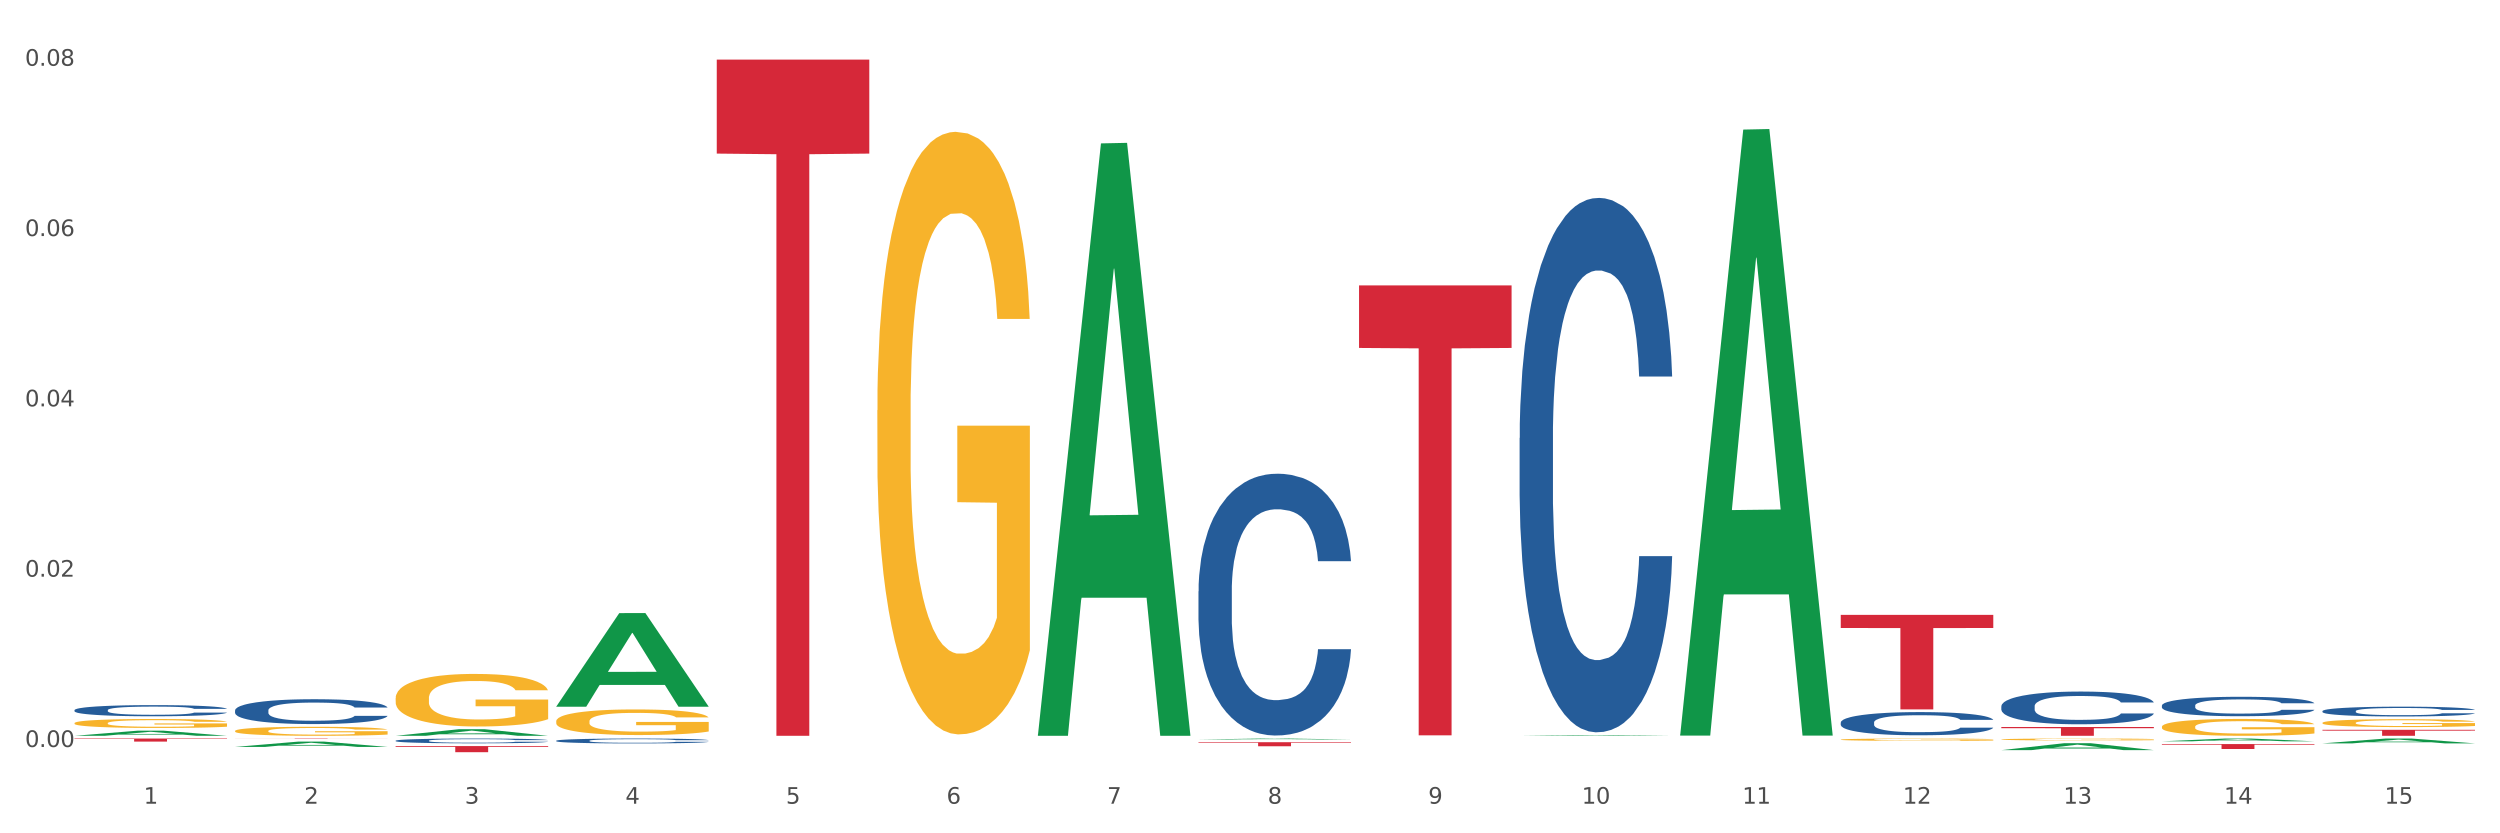 <?xml version="1.0" encoding="utf-8" standalone="no"?>
<!DOCTYPE svg PUBLIC "-//W3C//DTD SVG 1.1//EN"
  "http://www.w3.org/Graphics/SVG/1.1/DTD/svg11.dtd">
<svg xmlns:xlink="http://www.w3.org/1999/xlink" width="1080pt" height="360pt" viewBox="0 0 1080 360" xmlns="http://www.w3.org/2000/svg" version="1.1">
 <rect x="0" y="0" width="1080" height="360" fill="#333333" stroke="none"/>
 <defs>
  <style type="text/css">*{stroke-linejoin: round; stroke-linecap: butt}</style>
 </defs>
 <g id="figure_1">
  <g id="patch_1">
   <path d="M 0 360 
L 1080 360 
L 1080 0 
L 0 0 
z
" style="fill: #ffffff; stroke: #ffffff; stroke-linejoin: miter"/>
  </g>
  <g id="axes_1">
   <g id="matplotlib.axis_1">
    <g id="xtick_1">
     <g id="text_1">
      <!-- 1 -->
      <g style="fill: #4d4d4d" transform="translate(62.07 347.204) scale(0.096 -0.096)">
       <defs>
        <path id="DejaVuSans-31" d="M 794 531 
L 1825 531 
L 1825 4091 
L 703 3866 
L 703 4441 
L 1819 4666 
L 2450 4666 
L 2450 531 
L 3481 531 
L 3481 0 
L 794 0 
L 794 531 
z
" transform="scale(0.016)"/>
       </defs>
       <use xlink:href="#DejaVuSans-31"/>
      </g>
     </g>
    </g>
    <g id="xtick_2">
     <g id="text_2">
      <!-- 2 -->
      <g style="fill: #4d4d4d" transform="translate(131.436 347.204) scale(0.096 -0.096)">
       <defs>
        <path id="DejaVuSans-32" d="M 1228 531 
L 3431 531 
L 3431 0 
L 469 0 
L 469 531 
Q 828 903 1448 1529 
Q 2069 2156 2228 2338 
Q 2531 2678 2651 2914 
Q 2772 3150 2772 3378 
Q 2772 3750 2511 3984 
Q 2250 4219 1831 4219 
Q 1534 4219 1204 4116 
Q 875 4013 500 3803 
L 500 4441 
Q 881 4594 1212 4672 
Q 1544 4750 1819 4750 
Q 2544 4750 2975 4387 
Q 3406 4025 3406 3419 
Q 3406 3131 3298 2873 
Q 3191 2616 2906 2266 
Q 2828 2175 2409 1742 
Q 1991 1309 1228 531 
z
" transform="scale(0.016)"/>
       </defs>
       <use xlink:href="#DejaVuSans-32"/>
      </g>
     </g>
    </g>
    <g id="xtick_3">
     <g id="text_3">
      <!-- 3 -->
      <g style="fill: #4d4d4d" transform="translate(200.802 347.204) scale(0.096 -0.096)">
       <defs>
        <path id="DejaVuSans-33" d="M 2597 2516 
Q 3050 2419 3304 2112 
Q 3559 1806 3559 1356 
Q 3559 666 3084 287 
Q 2609 -91 1734 -91 
Q 1441 -91 1130 -33 
Q 819 25 488 141 
L 488 750 
Q 750 597 1062 519 
Q 1375 441 1716 441 
Q 2309 441 2620 675 
Q 2931 909 2931 1356 
Q 2931 1769 2642 2001 
Q 2353 2234 1838 2234 
L 1294 2234 
L 1294 2753 
L 1863 2753 
Q 2328 2753 2575 2939 
Q 2822 3125 2822 3475 
Q 2822 3834 2567 4026 
Q 2313 4219 1838 4219 
Q 1578 4219 1281 4162 
Q 984 4106 628 3988 
L 628 4550 
Q 988 4650 1302 4700 
Q 1616 4750 1894 4750 
Q 2613 4750 3031 4423 
Q 3450 4097 3450 3541 
Q 3450 3153 3228 2886 
Q 3006 2619 2597 2516 
z
" transform="scale(0.016)"/>
       </defs>
       <use xlink:href="#DejaVuSans-33"/>
      </g>
     </g>
    </g>
    <g id="xtick_4">
     <g id="text_4">
      <!-- 4 -->
      <g style="fill: #4d4d4d" transform="translate(270.169 347.204) scale(0.096 -0.096)">
       <defs>
        <path id="DejaVuSans-34" d="M 2419 4116 
L 825 1625 
L 2419 1625 
L 2419 4116 
z
M 2253 4666 
L 3047 4666 
L 3047 1625 
L 3713 1625 
L 3713 1100 
L 3047 1100 
L 3047 0 
L 2419 0 
L 2419 1100 
L 313 1100 
L 313 1709 
L 2253 4666 
z
" transform="scale(0.016)"/>
       </defs>
       <use xlink:href="#DejaVuSans-34"/>
      </g>
     </g>
    </g>
    <g id="xtick_5">
     <g id="text_5">
      <!-- 5 -->
      <g style="fill: #4d4d4d" transform="translate(339.535 347.204) scale(0.096 -0.096)">
       <defs>
        <path id="DejaVuSans-35" d="M 691 4666 
L 3169 4666 
L 3169 4134 
L 1269 4134 
L 1269 2991 
Q 1406 3038 1543 3061 
Q 1681 3084 1819 3084 
Q 2600 3084 3056 2656 
Q 3513 2228 3513 1497 
Q 3513 744 3044 326 
Q 2575 -91 1722 -91 
Q 1428 -91 1123 -41 
Q 819 9 494 109 
L 494 744 
Q 775 591 1075 516 
Q 1375 441 1709 441 
Q 2250 441 2565 725 
Q 2881 1009 2881 1497 
Q 2881 1984 2565 2268 
Q 2250 2553 1709 2553 
Q 1456 2553 1204 2497 
Q 953 2441 691 2322 
L 691 4666 
z
" transform="scale(0.016)"/>
       </defs>
       <use xlink:href="#DejaVuSans-35"/>
      </g>
     </g>
    </g>
    <g id="xtick_6">
     <g id="text_6">
      <!-- 6 -->
      <g style="fill: #4d4d4d" transform="translate(408.901 347.204) scale(0.096 -0.096)">
       <defs>
        <path id="DejaVuSans-36" d="M 2113 2584 
Q 1688 2584 1439 2293 
Q 1191 2003 1191 1497 
Q 1191 994 1439 701 
Q 1688 409 2113 409 
Q 2538 409 2786 701 
Q 3034 994 3034 1497 
Q 3034 2003 2786 2293 
Q 2538 2584 2113 2584 
z
M 3366 4563 
L 3366 3988 
Q 3128 4100 2886 4159 
Q 2644 4219 2406 4219 
Q 1781 4219 1451 3797 
Q 1122 3375 1075 2522 
Q 1259 2794 1537 2939 
Q 1816 3084 2150 3084 
Q 2853 3084 3261 2657 
Q 3669 2231 3669 1497 
Q 3669 778 3244 343 
Q 2819 -91 2113 -91 
Q 1303 -91 875 529 
Q 447 1150 447 2328 
Q 447 3434 972 4092 
Q 1497 4750 2381 4750 
Q 2619 4750 2861 4703 
Q 3103 4656 3366 4563 
z
" transform="scale(0.016)"/>
       </defs>
       <use xlink:href="#DejaVuSans-36"/>
      </g>
     </g>
    </g>
    <g id="xtick_7">
     <g id="text_7">
      <!-- 7 -->
      <g style="fill: #4d4d4d" transform="translate(478.267 347.204) scale(0.096 -0.096)">
       <defs>
        <path id="DejaVuSans-37" d="M 525 4666 
L 3525 4666 
L 3525 4397 
L 1831 0 
L 1172 0 
L 2766 4134 
L 525 4134 
L 525 4666 
z
" transform="scale(0.016)"/>
       </defs>
       <use xlink:href="#DejaVuSans-37"/>
      </g>
     </g>
    </g>
    <g id="xtick_8">
     <g id="text_8">
      <!-- 8 -->
      <g style="fill: #4d4d4d" transform="translate(547.634 347.204) scale(0.096 -0.096)">
       <defs>
        <path id="DejaVuSans-38" d="M 2034 2216 
Q 1584 2216 1326 1975 
Q 1069 1734 1069 1313 
Q 1069 891 1326 650 
Q 1584 409 2034 409 
Q 2484 409 2743 651 
Q 3003 894 3003 1313 
Q 3003 1734 2745 1975 
Q 2488 2216 2034 2216 
z
M 1403 2484 
Q 997 2584 770 2862 
Q 544 3141 544 3541 
Q 544 4100 942 4425 
Q 1341 4750 2034 4750 
Q 2731 4750 3128 4425 
Q 3525 4100 3525 3541 
Q 3525 3141 3298 2862 
Q 3072 2584 2669 2484 
Q 3125 2378 3379 2068 
Q 3634 1759 3634 1313 
Q 3634 634 3220 271 
Q 2806 -91 2034 -91 
Q 1263 -91 848 271 
Q 434 634 434 1313 
Q 434 1759 690 2068 
Q 947 2378 1403 2484 
z
M 1172 3481 
Q 1172 3119 1398 2916 
Q 1625 2713 2034 2713 
Q 2441 2713 2670 2916 
Q 2900 3119 2900 3481 
Q 2900 3844 2670 4047 
Q 2441 4250 2034 4250 
Q 1625 4250 1398 4047 
Q 1172 3844 1172 3481 
z
" transform="scale(0.016)"/>
       </defs>
       <use xlink:href="#DejaVuSans-38"/>
      </g>
     </g>
    </g>
    <g id="xtick_9">
     <g id="text_9">
      <!-- 9 -->
      <g style="fill: #4d4d4d" transform="translate(617 347.204) scale(0.096 -0.096)">
       <defs>
        <path id="DejaVuSans-39" d="M 703 97 
L 703 672 
Q 941 559 1184 500 
Q 1428 441 1663 441 
Q 2288 441 2617 861 
Q 2947 1281 2994 2138 
Q 2813 1869 2534 1725 
Q 2256 1581 1919 1581 
Q 1219 1581 811 2004 
Q 403 2428 403 3163 
Q 403 3881 828 4315 
Q 1253 4750 1959 4750 
Q 2769 4750 3195 4129 
Q 3622 3509 3622 2328 
Q 3622 1225 3098 567 
Q 2575 -91 1691 -91 
Q 1453 -91 1209 -44 
Q 966 3 703 97 
z
M 1959 2075 
Q 2384 2075 2632 2365 
Q 2881 2656 2881 3163 
Q 2881 3666 2632 3958 
Q 2384 4250 1959 4250 
Q 1534 4250 1286 3958 
Q 1038 3666 1038 3163 
Q 1038 2656 1286 2365 
Q 1534 2075 1959 2075 
z
" transform="scale(0.016)"/>
       </defs>
       <use xlink:href="#DejaVuSans-39"/>
      </g>
     </g>
    </g>
    <g id="xtick_10">
     <g id="text_10">
      <!-- 10 -->
      <g style="fill: #4d4d4d" transform="translate(683.312 347.204) scale(0.096 -0.096)">
       <defs>
        <path id="DejaVuSans-30" d="M 2034 4250 
Q 1547 4250 1301 3770 
Q 1056 3291 1056 2328 
Q 1056 1369 1301 889 
Q 1547 409 2034 409 
Q 2525 409 2770 889 
Q 3016 1369 3016 2328 
Q 3016 3291 2770 3770 
Q 2525 4250 2034 4250 
z
M 2034 4750 
Q 2819 4750 3233 4129 
Q 3647 3509 3647 2328 
Q 3647 1150 3233 529 
Q 2819 -91 2034 -91 
Q 1250 -91 836 529 
Q 422 1150 422 2328 
Q 422 3509 836 4129 
Q 1250 4750 2034 4750 
z
" transform="scale(0.016)"/>
       </defs>
       <use xlink:href="#DejaVuSans-31"/>
       <use xlink:href="#DejaVuSans-30" transform="translate(63.623 0)"/>
      </g>
     </g>
    </g>
    <g id="xtick_11">
     <g id="text_11">
      <!-- 11 -->
      <g style="fill: #4d4d4d" transform="translate(752.678 347.204) scale(0.096 -0.096)">
       <use xlink:href="#DejaVuSans-31"/>
       <use xlink:href="#DejaVuSans-31" transform="translate(63.623 0)"/>
      </g>
     </g>
    </g>
    <g id="xtick_12">
     <g id="text_12">
      <!-- 12 -->
      <g style="fill: #4d4d4d" transform="translate(822.044 347.204) scale(0.096 -0.096)">
       <use xlink:href="#DejaVuSans-31"/>
       <use xlink:href="#DejaVuSans-32" transform="translate(63.623 0)"/>
      </g>
     </g>
    </g>
    <g id="xtick_13">
     <g id="text_13">
      <!-- 13 -->
      <g style="fill: #4d4d4d" transform="translate(891.411 347.204) scale(0.096 -0.096)">
       <use xlink:href="#DejaVuSans-31"/>
       <use xlink:href="#DejaVuSans-33" transform="translate(63.623 0)"/>
      </g>
     </g>
    </g>
    <g id="xtick_14">
     <g id="text_14">
      <!-- 14 -->
      <g style="fill: #4d4d4d" transform="translate(960.777 347.204) scale(0.096 -0.096)">
       <use xlink:href="#DejaVuSans-31"/>
       <use xlink:href="#DejaVuSans-34" transform="translate(63.623 0)"/>
      </g>
     </g>
    </g>
    <g id="xtick_15">
     <g id="text_15">
      <!-- 15 -->
      <g style="fill: #4d4d4d" transform="translate(1030.143 347.204) scale(0.096 -0.096)">
       <use xlink:href="#DejaVuSans-31"/>
       <use xlink:href="#DejaVuSans-35" transform="translate(63.623 0)"/>
      </g>
     </g>
    </g>
    <g id="xtick_16"/>
    <g id="xtick_17"/>
    <g id="xtick_18"/>
    <g id="xtick_19"/>
    <g id="xtick_20"/>
    <g id="xtick_21"/>
    <g id="xtick_22"/>
    <g id="xtick_23"/>
    <g id="xtick_24"/>
    <g id="xtick_25"/>
    <g id="xtick_26"/>
    <g id="xtick_27"/>
    <g id="xtick_28"/>
    <g id="xtick_29"/>
   </g>
   <g id="matplotlib.axis_2">
    <g id="ytick_1">
     <g id="text_16">
      <!-- 0.00 -->
      <g style="fill: #4d4d4d" transform="translate(10.8 322.696) scale(0.096 -0.096)">
       <defs>
        <path id="DejaVuSans-2e" d="M 684 794 
L 1344 794 
L 1344 0 
L 684 0 
L 684 794 
z
" transform="scale(0.016)"/>
       </defs>
       <use xlink:href="#DejaVuSans-30"/>
       <use xlink:href="#DejaVuSans-2e" transform="translate(63.623 0)"/>
       <use xlink:href="#DejaVuSans-30" transform="translate(95.41 0)"/>
       <use xlink:href="#DejaVuSans-30" transform="translate(159.033 0)"/>
      </g>
     </g>
    </g>
    <g id="ytick_2">
     <g id="text_17">
      <!-- 0.02 -->
      <g style="fill: #4d4d4d" transform="translate(10.8 249.122) scale(0.096 -0.096)">
       <use xlink:href="#DejaVuSans-30"/>
       <use xlink:href="#DejaVuSans-2e" transform="translate(63.623 0)"/>
       <use xlink:href="#DejaVuSans-30" transform="translate(95.41 0)"/>
       <use xlink:href="#DejaVuSans-32" transform="translate(159.033 0)"/>
      </g>
     </g>
    </g>
    <g id="ytick_3">
     <g id="text_18">
      <!-- 0.04 -->
      <g style="fill: #4d4d4d" transform="translate(10.8 175.549) scale(0.096 -0.096)">
       <use xlink:href="#DejaVuSans-30"/>
       <use xlink:href="#DejaVuSans-2e" transform="translate(63.623 0)"/>
       <use xlink:href="#DejaVuSans-30" transform="translate(95.41 0)"/>
       <use xlink:href="#DejaVuSans-34" transform="translate(159.033 0)"/>
      </g>
     </g>
    </g>
    <g id="ytick_4">
     <g id="text_19">
      <!-- 0.06 -->
      <g style="fill: #4d4d4d" transform="translate(10.8 101.976) scale(0.096 -0.096)">
       <use xlink:href="#DejaVuSans-30"/>
       <use xlink:href="#DejaVuSans-2e" transform="translate(63.623 0)"/>
       <use xlink:href="#DejaVuSans-30" transform="translate(95.41 0)"/>
       <use xlink:href="#DejaVuSans-36" transform="translate(159.033 0)"/>
      </g>
     </g>
    </g>
    <g id="ytick_5">
     <g id="text_20">
      <!-- 0.08 -->
      <g style="fill: #4d4d4d" transform="translate(10.8 28.403) scale(0.096 -0.096)">
       <use xlink:href="#DejaVuSans-30"/>
       <use xlink:href="#DejaVuSans-2e" transform="translate(63.623 0)"/>
       <use xlink:href="#DejaVuSans-30" transform="translate(95.41 0)"/>
       <use xlink:href="#DejaVuSans-38" transform="translate(159.033 0)"/>
      </g>
     </g>
    </g>
    <g id="ytick_6"/>
    <g id="ytick_7"/>
    <g id="ytick_8"/>
    <g id="ytick_9"/>
   </g>
   <g id="PolyCollection_1">
    <path d="M 170.907 301.633 
L 170.985 301.612 
L 170.985 300.865 
L 171.141 300.222 
L 171.919 298.666 
L 173.086 297.38 
L 173.942 296.695 
L 174.798 296.135 
L 175.809 295.575 
L 177.054 294.994 
L 179.31 294.143 
L 180.71 293.707 
L 182.422 293.251 
L 185.534 292.587 
L 187.79 292.214 
L 190.124 291.902 
L 193.937 291.529 
L 196.426 291.363 
L 199.072 291.239 
L 202.261 291.156 
L 204.673 291.135 
L 209.964 291.197 
L 214.476 291.384 
L 216.655 291.529 
L 219.456 291.778 
L 220.934 291.944 
L 223.346 292.276 
L 225.835 292.712 
L 227.547 293.085 
L 230.114 293.79 
L 232.059 294.496 
L 233.849 295.367 
L 234.783 295.969 
L 235.483 296.529 
L 236.105 297.172 
L 236.728 298.189 
L 222.723 298.189 
L 222.179 297.462 
L 221.323 296.778 
L 220.078 296.114 
L 218.989 295.699 
L 217.122 295.18 
L 215.41 294.848 
L 213.62 294.599 
L 211.442 294.392 
L 209.73 294.288 
L 207.319 294.205 
L 202.573 294.226 
L 199.383 294.392 
L 197.204 294.599 
L 195.804 294.786 
L 194.559 294.994 
L 193.159 295.284 
L 191.525 295.72 
L 190.358 296.114 
L 189.191 296.612 
L 188.257 297.11 
L 187.401 297.691 
L 186.701 298.313 
L 186.157 298.956 
L 185.69 299.745 
L 185.301 301.052 
L 185.301 303.894 
L 185.456 304.537 
L 185.845 305.388 
L 186.312 306.031 
L 187.09 306.798 
L 187.79 307.317 
L 189.113 308.064 
L 190.591 308.686 
L 191.758 309.081 
L 192.925 309.412 
L 194.948 309.869 
L 197.204 310.242 
L 199.149 310.471 
L 201.795 310.678 
L 203.584 310.761 
L 205.14 310.803 
L 208.952 310.803 
L 211.675 310.74 
L 214.71 310.595 
L 217.044 310.408 
L 218.989 310.18 
L 221.167 309.807 
L 222.568 309.454 
L 222.568 305.118 
L 205.451 305.097 
L 205.451 302.213 
L 236.805 302.213 
L 236.805 310.678 
L 235.483 311.114 
L 234.004 311.508 
L 232.448 311.861 
L 230.114 312.296 
L 227.314 312.711 
L 224.824 313.002 
L 222.179 313.251 
L 219.067 313.479 
L 215.021 313.686 
L 212.531 313.769 
L 209.419 313.832 
L 205.763 313.852 
L 202.573 313.811 
L 199.461 313.707 
L 196.193 313.52 
L 193.003 313.251 
L 190.591 312.981 
L 188.179 312.649 
L 185.612 312.213 
L 183.589 311.798 
L 182.033 311.425 
L 180.321 310.948 
L 178.454 310.325 
L 177.054 309.765 
L 175.809 309.184 
L 174.486 308.437 
L 173.553 307.794 
L 172.619 306.985 
L 172.074 306.383 
L 171.452 305.45 
L 170.985 304.143 
L 170.907 301.633 
z
" clip-path="url(#p214c17fbf8)" style="fill: #f7b32b"/>
    <path d="M 32.175 312.395 
L 32.253 312.392 
L 32.253 312.264 
L 32.408 312.155 
L 33.186 311.889 
L 34.353 311.67 
L 35.209 311.553 
L 36.065 311.458 
L 37.076 311.362 
L 38.321 311.263 
L 40.578 311.118 
L 41.978 311.044 
L 43.69 310.966 
L 46.802 310.853 
L 49.058 310.789 
L 51.392 310.736 
L 55.204 310.673 
L 57.694 310.644 
L 60.339 310.623 
L 63.529 310.609 
L 65.941 310.605 
L 71.231 310.616 
L 75.744 310.648 
L 77.922 310.673 
L 80.723 310.715 
L 82.201 310.743 
L 84.613 310.8 
L 87.103 310.874 
L 88.815 310.938 
L 91.382 311.058 
L 93.327 311.178 
L 95.116 311.327 
L 96.05 311.43 
L 96.75 311.525 
L 97.373 311.635 
L 97.995 311.808 
L 83.991 311.808 
L 83.446 311.684 
L 82.59 311.568 
L 81.346 311.454 
L 80.256 311.384 
L 78.389 311.295 
L 76.677 311.239 
L 74.888 311.196 
L 72.71 311.161 
L 70.998 311.143 
L 68.586 311.129 
L 63.84 311.132 
L 60.65 311.161 
L 58.472 311.196 
L 57.071 311.228 
L 55.827 311.263 
L 54.426 311.313 
L 52.792 311.387 
L 51.625 311.454 
L 50.458 311.539 
L 49.525 311.624 
L 48.669 311.723 
L 47.969 311.829 
L 47.424 311.939 
L 46.957 312.073 
L 46.568 312.296 
L 46.568 312.781 
L 46.724 312.89 
L 47.113 313.036 
L 47.58 313.145 
L 48.358 313.276 
L 49.058 313.364 
L 50.381 313.492 
L 51.859 313.598 
L 53.026 313.665 
L 54.193 313.722 
L 56.216 313.8 
L 58.472 313.863 
L 60.417 313.902 
L 63.062 313.938 
L 64.852 313.952 
L 66.408 313.959 
L 70.22 313.959 
L 72.943 313.948 
L 75.977 313.923 
L 78.311 313.892 
L 80.256 313.853 
L 82.435 313.789 
L 83.835 313.729 
L 83.835 312.99 
L 66.719 312.986 
L 66.719 312.494 
L 98.073 312.494 
L 98.073 313.938 
L 96.75 314.012 
L 95.272 314.079 
L 93.716 314.139 
L 91.382 314.213 
L 88.581 314.284 
L 86.091 314.334 
L 83.446 314.376 
L 80.334 314.415 
L 76.288 314.45 
L 73.799 314.465 
L 70.687 314.475 
L 67.03 314.479 
L 63.84 314.472 
L 60.728 314.454 
L 57.461 314.422 
L 54.271 314.376 
L 51.859 314.33 
L 49.447 314.274 
L 46.879 314.199 
L 44.857 314.129 
L 43.301 314.065 
L 41.589 313.984 
L 39.722 313.877 
L 38.321 313.782 
L 37.076 313.683 
L 35.754 313.556 
L 34.82 313.446 
L 33.887 313.308 
L 33.342 313.205 
L 32.72 313.046 
L 32.253 312.823 
L 32.175 312.395 
z
" clip-path="url(#p214c17fbf8)" style="fill: #f7b32b"/>
    <path d="M 101.541 315.774 
L 101.619 315.77 
L 101.619 315.642 
L 101.775 315.531 
L 102.553 315.264 
L 103.72 315.042 
L 104.575 314.925 
L 105.431 314.828 
L 106.443 314.732 
L 107.688 314.632 
L 109.944 314.486 
L 111.344 314.411 
L 113.056 314.332 
L 116.168 314.218 
L 118.424 314.154 
L 120.758 314.101 
L 124.57 314.036 
L 127.06 314.008 
L 129.705 313.986 
L 132.895 313.972 
L 135.307 313.969 
L 140.598 313.979 
L 145.11 314.011 
L 147.289 314.036 
L 150.089 314.079 
L 151.568 314.108 
L 153.979 314.165 
L 156.469 314.24 
L 158.181 314.304 
L 160.748 314.425 
L 162.693 314.547 
L 164.483 314.696 
L 165.416 314.8 
L 166.117 314.896 
L 166.739 315.007 
L 167.361 315.182 
L 153.357 315.182 
L 152.812 315.057 
L 151.957 314.939 
L 150.712 314.825 
L 149.623 314.753 
L 147.755 314.664 
L 146.044 314.607 
L 144.254 314.564 
L 142.076 314.529 
L 140.364 314.511 
L 137.952 314.497 
L 133.206 314.5 
L 130.017 314.529 
L 127.838 314.564 
L 126.438 314.596 
L 125.193 314.632 
L 123.792 314.682 
L 122.159 314.757 
L 120.992 314.825 
L 119.825 314.91 
L 118.891 314.996 
L 118.035 315.096 
L 117.335 315.203 
L 116.79 315.314 
L 116.324 315.449 
L 115.935 315.674 
L 115.935 316.163 
L 116.09 316.273 
L 116.479 316.42 
L 116.946 316.53 
L 117.724 316.662 
L 118.424 316.751 
L 119.747 316.88 
L 121.225 316.987 
L 122.392 317.055 
L 123.559 317.112 
L 125.582 317.19 
L 127.838 317.254 
L 129.783 317.294 
L 132.428 317.329 
L 134.218 317.344 
L 135.774 317.351 
L 139.586 317.351 
L 142.309 317.34 
L 145.343 317.315 
L 147.678 317.283 
L 149.623 317.244 
L 151.801 317.179 
L 153.201 317.119 
L 153.201 316.373 
L 136.085 316.37 
L 136.085 315.874 
L 167.439 315.874 
L 167.439 317.329 
L 166.117 317.404 
L 164.638 317.472 
L 163.082 317.533 
L 160.748 317.608 
L 157.947 317.679 
L 155.458 317.729 
L 152.812 317.772 
L 149.7 317.811 
L 145.655 317.847 
L 143.165 317.861 
L 140.053 317.872 
L 136.396 317.875 
L 133.206 317.868 
L 130.094 317.85 
L 126.827 317.818 
L 123.637 317.772 
L 121.225 317.725 
L 118.813 317.668 
L 116.246 317.593 
L 114.223 317.522 
L 112.667 317.458 
L 110.955 317.376 
L 109.088 317.269 
L 107.688 317.172 
L 106.443 317.072 
L 105.12 316.944 
L 104.186 316.833 
L 103.253 316.694 
L 102.708 316.591 
L 102.086 316.43 
L 101.619 316.205 
L 101.541 315.774 
z
" clip-path="url(#p214c17fbf8)" style="fill: #f7b32b"/>
    <path d="M 864.57 324.057 
L 864.638 324.054 
L 891.812 321.055 
L 903.089 321.052 
L 930.468 324.063 
L 917.424 324.063 
L 911.513 323.362 
L 883.456 323.362 
L 883.252 323.373 
L 877.545 324.063 
L 864.57 324.063 
L 864.57 324.057 
L 886.989 322.943 
L 907.981 322.941 
L 897.587 321.694 
L 897.451 321.688 
L 897.315 321.697 
L 886.921 322.941 
L 886.989 322.943 
L 864.57 324.057 
z
" clip-path="url(#p214c17fbf8)" style="fill: #109648"/>
    <path d="M 933.936 320.253 
L 934.004 320.252 
L 961.178 319.049 
L 972.456 319.048 
L 999.834 320.256 
L 986.79 320.256 
L 980.88 319.975 
L 952.822 319.975 
L 952.618 319.979 
L 946.912 320.256 
L 933.936 320.256 
L 933.936 320.253 
L 956.355 319.807 
L 977.347 319.806 
L 966.953 319.306 
L 966.817 319.303 
L 966.681 319.307 
L 956.287 319.806 
L 956.355 319.807 
L 933.936 320.253 
z
" clip-path="url(#p214c17fbf8)" style="fill: #109648"/>
    <path d="M 1003.302 321.138 
L 1003.37 321.136 
L 1030.544 319.05 
L 1041.822 319.048 
L 1069.2 321.142 
L 1056.156 321.142 
L 1050.246 320.654 
L 1022.188 320.654 
L 1021.984 320.662 
L 1016.278 321.142 
L 1003.302 321.142 
L 1003.302 321.138 
L 1025.721 320.363 
L 1046.713 320.361 
L 1036.319 319.495 
L 1036.183 319.491 
L 1036.047 319.496 
L 1025.653 320.361 
L 1025.721 320.363 
L 1003.302 321.138 
z
" clip-path="url(#p214c17fbf8)" style="fill: #109648"/>
    <path d="M 170.907 317.87 
L 170.975 317.867 
L 198.15 315.028 
L 209.427 315.025 
L 236.805 317.875 
L 223.762 317.875 
L 217.851 317.212 
L 189.794 317.212 
L 189.59 317.222 
L 183.883 317.875 
L 170.907 317.875 
L 170.907 317.87 
L 193.326 316.816 
L 214.319 316.813 
L 203.924 315.633 
L 203.788 315.627 
L 203.653 315.635 
L 193.258 316.813 
L 193.326 316.816 
L 170.907 317.87 
z
" clip-path="url(#p214c17fbf8)" style="fill: #109648"/>
    <path d="M 448.372 317.394 
L 448.44 317.154 
L 475.615 61.947 
L 486.892 61.707 
L 514.27 317.875 
L 501.227 317.875 
L 495.316 258.223 
L 467.259 258.223 
L 467.055 259.185 
L 461.348 317.875 
L 448.372 317.875 
L 448.372 317.394 
L 470.791 222.624 
L 491.783 222.383 
L 481.389 116.308 
L 481.253 115.827 
L 481.117 116.548 
L 470.723 222.383 
L 470.791 222.624 
L 448.372 317.394 
z
" clip-path="url(#p214c17fbf8)" style="fill: #109648"/>
    <path d="M 1003.302 315.272 
L 1069.2 315.272 
L 1069.2 315.634 
L 1043.278 315.637 
L 1043.278 317.875 
L 1029.068 317.875 
L 1029.068 315.637 
L 1003.302 315.634 
L 1003.302 315.275 
L 1003.302 315.272 
z
" clip-path="url(#p214c17fbf8)" style="fill: #d62839"/>
    <path d="M 864.57 319.432 
L 864.647 319.431 
L 864.647 319.404 
L 864.803 319.381 
L 865.581 319.324 
L 866.748 319.277 
L 867.604 319.252 
L 868.46 319.231 
L 869.471 319.211 
L 870.716 319.189 
L 872.972 319.158 
L 874.373 319.142 
L 876.084 319.126 
L 879.196 319.101 
L 881.453 319.088 
L 883.787 319.076 
L 887.599 319.063 
L 890.089 319.057 
L 892.734 319.052 
L 895.924 319.049 
L 898.336 319.048 
L 903.626 319.051 
L 908.139 319.057 
L 910.317 319.063 
L 913.118 319.072 
L 914.596 319.078 
L 917.008 319.09 
L 919.498 319.106 
L 921.209 319.12 
L 923.777 319.145 
L 925.722 319.171 
L 927.511 319.203 
L 928.445 319.225 
L 929.145 319.246 
L 929.767 319.269 
L 930.39 319.306 
L 916.385 319.306 
L 915.841 319.28 
L 914.985 319.255 
L 913.74 319.23 
L 912.651 319.215 
L 910.784 319.196 
L 909.072 319.184 
L 907.283 319.175 
L 905.104 319.167 
L 903.393 319.164 
L 900.981 319.161 
L 896.235 319.161 
L 893.045 319.167 
L 890.867 319.175 
L 889.466 319.182 
L 888.221 319.189 
L 886.821 319.2 
L 885.187 319.216 
L 884.02 319.23 
L 882.853 319.249 
L 881.919 319.267 
L 881.064 319.288 
L 880.363 319.311 
L 879.819 319.334 
L 879.352 319.363 
L 878.963 319.411 
L 878.963 319.515 
L 879.119 319.538 
L 879.508 319.569 
L 879.974 319.593 
L 880.752 319.621 
L 881.453 319.64 
L 882.775 319.667 
L 884.253 319.69 
L 885.42 319.705 
L 886.587 319.717 
L 888.61 319.733 
L 890.867 319.747 
L 892.812 319.755 
L 895.457 319.763 
L 897.246 319.766 
L 898.802 319.767 
L 902.615 319.767 
L 905.338 319.765 
L 908.372 319.76 
L 910.706 319.753 
L 912.651 319.745 
L 914.829 319.731 
L 916.23 319.718 
L 916.23 319.56 
L 899.114 319.559 
L 899.114 319.453 
L 930.468 319.453 
L 930.468 319.763 
L 929.145 319.779 
L 927.667 319.793 
L 926.111 319.806 
L 923.777 319.822 
L 920.976 319.837 
L 918.486 319.848 
L 915.841 319.857 
L 912.729 319.865 
L 908.683 319.873 
L 906.193 319.876 
L 903.081 319.878 
L 899.425 319.879 
L 896.235 319.878 
L 893.123 319.874 
L 889.855 319.867 
L 886.665 319.857 
L 884.253 319.847 
L 881.842 319.835 
L 879.274 319.819 
L 877.251 319.804 
L 875.695 319.79 
L 873.984 319.773 
L 872.116 319.75 
L 870.716 319.73 
L 869.471 319.708 
L 868.149 319.681 
L 867.215 319.657 
L 866.281 319.628 
L 865.737 319.606 
L 865.114 319.572 
L 864.647 319.524 
L 864.57 319.432 
z
" clip-path="url(#p214c17fbf8)" style="fill: #f7b32b"/>
    <path d="M 1003.302 312.267 
L 1003.38 312.264 
L 1003.38 312.152 
L 1003.535 312.056 
L 1004.314 311.822 
L 1005.481 311.63 
L 1006.336 311.527 
L 1007.192 311.443 
L 1008.204 311.359 
L 1009.448 311.272 
L 1011.705 311.144 
L 1013.105 311.079 
L 1014.817 311.011 
L 1017.929 310.911 
L 1020.185 310.855 
L 1022.519 310.808 
L 1026.331 310.752 
L 1028.821 310.728 
L 1031.466 310.709 
L 1034.656 310.696 
L 1037.068 310.693 
L 1042.358 310.703 
L 1046.871 310.731 
L 1049.049 310.752 
L 1051.85 310.79 
L 1053.328 310.815 
L 1055.74 310.864 
L 1058.23 310.93 
L 1059.942 310.986 
L 1062.509 311.091 
L 1064.454 311.197 
L 1066.244 311.328 
L 1067.177 311.418 
L 1067.877 311.502 
L 1068.5 311.598 
L 1069.122 311.751 
L 1055.118 311.751 
L 1054.573 311.642 
L 1053.717 311.539 
L 1052.473 311.44 
L 1051.383 311.378 
L 1049.516 311.3 
L 1047.805 311.25 
L 1046.015 311.213 
L 1043.837 311.182 
L 1042.125 311.166 
L 1039.713 311.154 
L 1034.967 311.157 
L 1031.777 311.182 
L 1029.599 311.213 
L 1028.199 311.241 
L 1026.954 311.272 
L 1025.553 311.315 
L 1023.919 311.381 
L 1022.752 311.44 
L 1021.585 311.514 
L 1020.652 311.589 
L 1019.796 311.676 
L 1019.096 311.77 
L 1018.551 311.866 
L 1018.084 311.984 
L 1017.695 312.18 
L 1017.695 312.606 
L 1017.851 312.703 
L 1018.24 312.83 
L 1018.707 312.927 
L 1019.485 313.042 
L 1020.185 313.119 
L 1021.508 313.231 
L 1022.986 313.325 
L 1024.153 313.384 
L 1025.32 313.434 
L 1027.343 313.502 
L 1029.599 313.558 
L 1031.544 313.592 
L 1034.189 313.623 
L 1035.979 313.636 
L 1037.535 313.642 
L 1041.347 313.642 
L 1044.07 313.633 
L 1047.104 313.611 
L 1049.438 313.583 
L 1051.383 313.549 
L 1053.562 313.493 
L 1054.962 313.44 
L 1054.962 312.79 
L 1037.846 312.787 
L 1037.846 312.354 
L 1069.2 312.354 
L 1069.2 313.623 
L 1067.877 313.689 
L 1066.399 313.748 
L 1064.843 313.801 
L 1062.509 313.866 
L 1059.708 313.928 
L 1057.219 313.972 
L 1054.573 314.009 
L 1051.461 314.043 
L 1047.416 314.074 
L 1044.926 314.087 
L 1041.814 314.096 
L 1038.157 314.099 
L 1034.967 314.093 
L 1031.855 314.077 
L 1028.588 314.049 
L 1025.398 314.009 
L 1022.986 313.969 
L 1020.574 313.919 
L 1018.007 313.854 
L 1015.984 313.791 
L 1014.428 313.735 
L 1012.716 313.664 
L 1010.849 313.57 
L 1009.448 313.486 
L 1008.204 313.399 
L 1006.881 313.287 
L 1005.947 313.191 
L 1005.014 313.07 
L 1004.469 312.979 
L 1003.847 312.84 
L 1003.38 312.644 
L 1003.302 312.267 
z
" clip-path="url(#p214c17fbf8)" style="fill: #f7b32b"/>
    <path d="M 933.936 313.951 
L 934.014 313.945 
L 934.014 313.705 
L 934.169 313.498 
L 934.947 312.999 
L 936.114 312.586 
L 936.97 312.366 
L 937.826 312.186 
L 938.837 312.006 
L 940.082 311.82 
L 942.338 311.547 
L 943.739 311.407 
L 945.45 311.26 
L 948.563 311.047 
L 950.819 310.927 
L 953.153 310.827 
L 956.965 310.707 
L 959.455 310.654 
L 962.1 310.614 
L 965.29 310.587 
L 967.702 310.581 
L 972.992 310.601 
L 977.505 310.661 
L 979.683 310.707 
L 982.484 310.787 
L 983.962 310.84 
L 986.374 310.947 
L 988.864 311.087 
L 990.575 311.207 
L 993.143 311.433 
L 995.088 311.66 
L 996.877 311.94 
L 997.811 312.133 
L 998.511 312.313 
L 999.134 312.519 
L 999.756 312.846 
L 985.752 312.846 
L 985.207 312.612 
L 984.351 312.393 
L 983.106 312.179 
L 982.017 312.046 
L 980.15 311.88 
L 978.438 311.773 
L 976.649 311.693 
L 974.47 311.627 
L 972.759 311.593 
L 970.347 311.567 
L 965.601 311.573 
L 962.411 311.627 
L 960.233 311.693 
L 958.832 311.753 
L 957.588 311.82 
L 956.187 311.913 
L 954.553 312.053 
L 953.386 312.179 
L 952.219 312.339 
L 951.286 312.499 
L 950.43 312.686 
L 949.73 312.886 
L 949.185 313.092 
L 948.718 313.345 
L 948.329 313.765 
L 948.329 314.678 
L 948.485 314.884 
L 948.874 315.157 
L 949.341 315.364 
L 950.119 315.61 
L 950.819 315.777 
L 952.141 316.017 
L 953.62 316.216 
L 954.787 316.343 
L 955.954 316.45 
L 957.977 316.596 
L 960.233 316.716 
L 962.178 316.789 
L 964.823 316.856 
L 966.613 316.883 
L 968.169 316.896 
L 971.981 316.896 
L 974.704 316.876 
L 977.738 316.829 
L 980.072 316.769 
L 982.017 316.696 
L 984.196 316.576 
L 985.596 316.463 
L 985.596 315.071 
L 968.48 315.064 
L 968.48 314.138 
L 999.834 314.138 
L 999.834 316.856 
L 998.511 316.996 
L 997.033 317.122 
L 995.477 317.236 
L 993.143 317.376 
L 990.342 317.509 
L 987.852 317.602 
L 985.207 317.682 
L 982.095 317.755 
L 978.049 317.822 
L 975.56 317.848 
L 972.448 317.868 
L 968.791 317.875 
L 965.601 317.862 
L 962.489 317.829 
L 959.221 317.769 
L 956.032 317.682 
L 953.62 317.595 
L 951.208 317.489 
L 948.64 317.349 
L 946.618 317.216 
L 945.061 317.096 
L 943.35 316.943 
L 941.483 316.743 
L 940.082 316.563 
L 938.837 316.376 
L 937.515 316.136 
L 936.581 315.93 
L 935.648 315.67 
L 935.103 315.477 
L 934.48 315.177 
L 934.014 314.757 
L 933.936 313.951 
z
" clip-path="url(#p214c17fbf8)" style="fill: #f7b32b"/>
    <path d="M 933.936 321.429 
L 999.834 321.429 
L 999.834 321.727 
L 973.912 321.729 
L 973.912 323.576 
L 959.702 323.576 
L 959.702 321.729 
L 933.936 321.727 
L 933.936 321.431 
L 933.936 321.429 
z
" clip-path="url(#p214c17fbf8)" style="fill: #d62839"/>
    <path d="M 864.57 314.065 
L 930.468 314.065 
L 930.468 314.595 
L 904.546 314.598 
L 904.546 317.875 
L 890.335 317.875 
L 890.335 314.598 
L 864.57 314.595 
L 864.57 314.069 
L 864.57 314.065 
z
" clip-path="url(#p214c17fbf8)" style="fill: #d62839"/>
    <path d="M 795.203 265.619 
L 861.101 265.619 
L 861.101 271.293 
L 835.179 271.331 
L 835.179 306.448 
L 820.969 306.448 
L 820.969 271.331 
L 795.203 271.293 
L 795.203 265.658 
L 795.203 265.619 
z
" clip-path="url(#p214c17fbf8)" style="fill: #d62839"/>
    <path d="M 587.105 123.303 
L 653.003 123.303 
L 653.003 150.313 
L 627.081 150.496 
L 627.081 317.665 
L 612.871 317.665 
L 612.871 150.496 
L 587.105 150.313 
L 587.105 123.486 
L 587.105 123.303 
z
" clip-path="url(#p214c17fbf8)" style="fill: #d62839"/>
    <path d="M 240.274 305.228 
L 240.342 305.19 
L 267.516 264.867 
L 278.793 264.829 
L 306.172 305.304 
L 293.128 305.304 
L 287.217 295.879 
L 259.16 295.879 
L 258.956 296.031 
L 253.249 305.304 
L 240.274 305.304 
L 240.274 305.228 
L 262.693 290.254 
L 283.685 290.216 
L 273.291 273.456 
L 273.155 273.38 
L 273.019 273.494 
L 262.625 290.216 
L 262.693 290.254 
L 240.274 305.228 
z
" clip-path="url(#p214c17fbf8)" style="fill: #109648"/>
    <path d="M 101.541 322.667 
L 101.609 322.665 
L 128.784 320.38 
L 140.061 320.378 
L 167.439 322.671 
L 154.395 322.671 
L 148.485 322.137 
L 120.427 322.137 
L 120.224 322.146 
L 114.517 322.671 
L 101.541 322.671 
L 101.541 322.667 
L 123.96 321.818 
L 144.952 321.816 
L 134.558 320.867 
L 134.422 320.863 
L 134.286 320.869 
L 123.892 321.816 
L 123.96 321.818 
L 101.541 322.667 
z
" clip-path="url(#p214c17fbf8)" style="fill: #109648"/>
    <path d="M 32.175 317.871 
L 32.243 317.869 
L 59.417 315.654 
L 70.695 315.652 
L 98.073 317.875 
L 85.029 317.875 
L 79.119 317.357 
L 51.061 317.357 
L 50.857 317.366 
L 45.151 317.875 
L 32.175 317.875 
L 32.175 317.871 
L 54.594 317.048 
L 75.586 317.046 
L 65.192 316.126 
L 65.056 316.122 
L 64.92 316.128 
L 54.526 317.046 
L 54.594 317.048 
L 32.175 317.871 
z
" clip-path="url(#p214c17fbf8)" style="fill: #109648"/>
    <path d="M 1003.302 307.183 
L 1003.38 307.179 
L 1003.38 307.071 
L 1003.614 306.924 
L 1004.47 306.652 
L 1005.561 306.447 
L 1007.43 306.207 
L 1008.443 306.106 
L 1009.767 305.994 
L 1012.494 305.811 
L 1015.609 305.656 
L 1017.79 305.571 
L 1019.426 305.517 
L 1023.087 305.42 
L 1025.19 305.377 
L 1027.371 305.343 
L 1029.241 305.319 
L 1032.356 305.292 
L 1034.849 305.28 
L 1037.731 305.277 
L 1040.146 305.28 
L 1043.339 305.296 
L 1048.013 305.343 
L 1049.805 305.37 
L 1052.219 305.416 
L 1054.712 305.478 
L 1056.737 305.54 
L 1059.074 305.629 
L 1061.489 305.746 
L 1063.825 305.893 
L 1065.461 306.028 
L 1066.785 306.172 
L 1067.954 306.346 
L 1068.811 306.536 
L 1069.2 306.695 
L 1054.945 306.695 
L 1054.556 306.552 
L 1053.777 306.397 
L 1052.998 306.292 
L 1052.141 306.207 
L 1050.817 306.11 
L 1049.649 306.048 
L 1047.701 305.974 
L 1045.91 305.928 
L 1044.43 305.901 
L 1042.638 305.877 
L 1038.822 305.854 
L 1036.095 305.854 
L 1034.382 305.862 
L 1032.278 305.881 
L 1030.487 305.908 
L 1028.384 305.955 
L 1026.748 306.005 
L 1025.112 306.071 
L 1024.178 306.118 
L 1022.775 306.203 
L 1021.841 306.273 
L 1020.594 306.393 
L 1019.893 306.478 
L 1018.647 306.699 
L 1018.102 306.862 
L 1017.868 306.974 
L 1017.712 307.098 
L 1017.712 307.703 
L 1018.18 307.974 
L 1018.569 308.09 
L 1019.192 308.222 
L 1020.361 308.392 
L 1022.074 308.559 
L 1023.866 308.679 
L 1025.346 308.753 
L 1026.748 308.807 
L 1028.15 308.85 
L 1029.864 308.888 
L 1031.266 308.912 
L 1033.369 308.935 
L 1035.862 308.947 
L 1037.809 308.947 
L 1041.781 308.927 
L 1043.573 308.908 
L 1045.287 308.881 
L 1047.156 308.838 
L 1048.636 308.792 
L 1049.493 308.757 
L 1050.895 308.683 
L 1051.986 308.606 
L 1052.92 308.516 
L 1053.543 308.439 
L 1054.244 308.323 
L 1054.79 308.191 
L 1054.945 308.121 
L 1069.2 308.121 
L 1068.888 308.261 
L 1068.343 308.396 
L 1067.253 308.578 
L 1066.396 308.683 
L 1065.072 308.811 
L 1063.67 308.919 
L 1061.722 309.04 
L 1059.931 309.129 
L 1058.061 309.206 
L 1056.036 309.276 
L 1052.375 309.373 
L 1051.051 309.4 
L 1048.247 309.447 
L 1046.066 309.474 
L 1042.872 309.501 
L 1039.6 309.516 
L 1036.173 309.52 
L 1033.135 309.512 
L 1029.786 309.489 
L 1027.683 309.466 
L 1025.346 309.431 
L 1022.62 309.377 
L 1020.049 309.311 
L 1017.634 309.233 
L 1015.376 309.144 
L 1013.272 309.043 
L 1010.546 308.877 
L 1008.521 308.714 
L 1007.041 308.563 
L 1006.028 308.435 
L 1005.016 308.272 
L 1004.47 308.16 
L 1003.614 307.889 
L 1003.302 307.637 
L 1003.302 307.183 
z
" clip-path="url(#p214c17fbf8)" style="fill: #255c99"/>
    <path d="M 795.203 312.125 
L 795.281 312.115 
L 795.281 311.859 
L 795.515 311.511 
L 796.372 310.871 
L 797.462 310.386 
L 799.332 309.818 
L 800.344 309.58 
L 801.669 309.315 
L 804.395 308.884 
L 807.511 308.518 
L 809.692 308.317 
L 811.327 308.189 
L 814.988 307.96 
L 817.092 307.859 
L 819.273 307.777 
L 821.142 307.722 
L 824.258 307.658 
L 826.75 307.63 
L 829.632 307.621 
L 832.047 307.63 
L 835.241 307.667 
L 839.914 307.777 
L 841.706 307.841 
L 844.121 307.951 
L 846.613 308.097 
L 848.638 308.244 
L 850.975 308.454 
L 853.39 308.729 
L 855.727 309.077 
L 857.362 309.397 
L 858.687 309.736 
L 859.855 310.148 
L 860.712 310.596 
L 861.101 310.971 
L 846.847 310.971 
L 846.457 310.633 
L 845.678 310.267 
L 844.899 310.019 
L 844.043 309.818 
L 842.718 309.589 
L 841.55 309.443 
L 839.603 309.269 
L 837.811 309.159 
L 836.331 309.095 
L 834.54 309.04 
L 830.723 308.985 
L 827.997 308.985 
L 826.283 309.003 
L 824.18 309.049 
L 822.388 309.113 
L 820.285 309.223 
L 818.649 309.342 
L 817.014 309.498 
L 816.079 309.608 
L 814.677 309.809 
L 813.742 309.974 
L 812.496 310.257 
L 811.795 310.459 
L 810.548 310.98 
L 810.003 311.365 
L 809.77 311.63 
L 809.614 311.923 
L 809.614 313.351 
L 810.081 313.992 
L 810.471 314.266 
L 811.094 314.578 
L 812.262 314.98 
L 813.976 315.374 
L 815.767 315.658 
L 817.247 315.832 
L 818.649 315.96 
L 820.051 316.06 
L 821.765 316.152 
L 823.167 316.207 
L 825.27 316.262 
L 827.763 316.289 
L 829.71 316.289 
L 833.683 316.243 
L 835.474 316.198 
L 837.188 316.134 
L 839.057 316.033 
L 840.537 315.923 
L 841.394 315.841 
L 842.796 315.667 
L 843.887 315.484 
L 844.822 315.273 
L 845.445 315.09 
L 846.146 314.816 
L 846.691 314.504 
L 846.847 314.34 
L 861.101 314.34 
L 860.79 314.669 
L 860.245 314.989 
L 859.154 315.42 
L 858.297 315.667 
L 856.973 315.969 
L 855.571 316.225 
L 853.624 316.509 
L 851.832 316.719 
L 849.963 316.902 
L 847.937 317.067 
L 844.276 317.296 
L 842.952 317.36 
L 840.148 317.47 
L 837.967 317.534 
L 834.773 317.598 
L 831.502 317.635 
L 828.074 317.644 
L 825.037 317.626 
L 821.687 317.571 
L 819.584 317.516 
L 817.247 317.433 
L 814.521 317.305 
L 811.951 317.15 
L 809.536 316.967 
L 807.277 316.756 
L 805.174 316.518 
L 802.448 316.124 
L 800.422 315.74 
L 798.942 315.383 
L 797.93 315.081 
L 796.917 314.697 
L 796.372 314.431 
L 795.515 313.79 
L 795.203 313.196 
L 795.203 312.125 
z
" clip-path="url(#p214c17fbf8)" style="fill: #255c99"/>
    <path d="M 864.57 305.105 
L 864.648 305.092 
L 864.648 304.731 
L 864.881 304.24 
L 865.738 303.336 
L 866.829 302.652 
L 868.698 301.851 
L 869.711 301.515 
L 871.035 301.141 
L 873.761 300.534 
L 876.877 300.017 
L 879.058 299.733 
L 880.694 299.553 
L 884.355 299.23 
L 886.458 299.088 
L 888.639 298.972 
L 890.508 298.894 
L 893.624 298.804 
L 896.117 298.765 
L 898.999 298.752 
L 901.413 298.765 
L 904.607 298.817 
L 909.281 298.972 
L 911.072 299.062 
L 913.487 299.217 
L 915.979 299.423 
L 918.005 299.63 
L 920.341 299.927 
L 922.756 300.314 
L 925.093 300.805 
L 926.729 301.257 
L 928.053 301.735 
L 929.221 302.316 
L 930.078 302.949 
L 930.468 303.478 
L 916.213 303.478 
L 915.824 303 
L 915.045 302.484 
L 914.266 302.135 
L 913.409 301.851 
L 912.085 301.528 
L 910.916 301.322 
L 908.969 301.076 
L 907.177 300.921 
L 905.697 300.831 
L 903.906 300.754 
L 900.089 300.676 
L 897.363 300.676 
L 895.649 300.702 
L 893.546 300.766 
L 891.754 300.857 
L 889.651 301.012 
L 888.016 301.18 
L 886.38 301.399 
L 885.445 301.554 
L 884.043 301.838 
L 883.108 302.071 
L 881.862 302.471 
L 881.161 302.755 
L 879.915 303.491 
L 879.369 304.034 
L 879.136 304.408 
L 878.98 304.821 
L 878.98 306.836 
L 879.447 307.74 
L 879.837 308.127 
L 880.46 308.566 
L 881.628 309.134 
L 883.342 309.69 
L 885.134 310.09 
L 886.614 310.335 
L 888.016 310.516 
L 889.418 310.658 
L 891.131 310.787 
L 892.533 310.865 
L 894.637 310.942 
L 897.129 310.981 
L 899.076 310.981 
L 903.049 310.916 
L 904.841 310.852 
L 906.554 310.761 
L 908.424 310.619 
L 909.904 310.464 
L 910.76 310.348 
L 912.163 310.103 
L 913.253 309.844 
L 914.188 309.547 
L 914.811 309.289 
L 915.512 308.902 
L 916.057 308.463 
L 916.213 308.23 
L 930.468 308.23 
L 930.156 308.695 
L 929.611 309.147 
L 928.52 309.754 
L 927.663 310.103 
L 926.339 310.529 
L 924.937 310.89 
L 922.99 311.291 
L 921.198 311.588 
L 919.329 311.846 
L 917.304 312.078 
L 913.643 312.401 
L 912.318 312.492 
L 909.514 312.647 
L 907.333 312.737 
L 904.14 312.827 
L 900.868 312.879 
L 897.441 312.892 
L 894.403 312.866 
L 891.053 312.789 
L 888.95 312.711 
L 886.614 312.595 
L 883.887 312.414 
L 881.317 312.195 
L 878.902 311.936 
L 876.643 311.639 
L 874.54 311.304 
L 871.814 310.748 
L 869.789 310.206 
L 868.309 309.702 
L 867.296 309.276 
L 866.283 308.734 
L 865.738 308.359 
L 864.881 307.456 
L 864.57 306.616 
L 864.57 305.105 
z
" clip-path="url(#p214c17fbf8)" style="fill: #255c99"/>
    <path d="M 933.936 304.781 
L 934.014 304.773 
L 934.014 304.558 
L 934.247 304.267 
L 935.104 303.729 
L 936.195 303.323 
L 938.064 302.847 
L 939.077 302.647 
L 940.401 302.425 
L 943.127 302.064 
L 946.243 301.757 
L 948.424 301.589 
L 950.06 301.481 
L 953.721 301.289 
L 955.824 301.205 
L 958.005 301.136 
L 959.874 301.09 
L 962.99 301.036 
L 965.483 301.013 
L 968.365 301.005 
L 970.779 301.013 
L 973.973 301.044 
L 978.647 301.136 
L 980.438 301.19 
L 982.853 301.282 
L 985.346 301.404 
L 987.371 301.527 
L 989.708 301.704 
L 992.122 301.934 
L 994.459 302.225 
L 996.095 302.494 
L 997.419 302.778 
L 998.587 303.123 
L 999.444 303.499 
L 999.834 303.814 
L 985.579 303.814 
L 985.19 303.53 
L 984.411 303.223 
L 983.632 303.016 
L 982.775 302.847 
L 981.451 302.655 
L 980.283 302.532 
L 978.335 302.387 
L 976.544 302.295 
L 975.064 302.241 
L 973.272 302.195 
L 969.455 302.149 
L 966.729 302.149 
L 965.015 302.164 
L 962.912 302.202 
L 961.121 302.256 
L 959.018 302.348 
L 957.382 302.448 
L 955.746 302.578 
L 954.811 302.671 
L 953.409 302.839 
L 952.475 302.977 
L 951.228 303.215 
L 950.527 303.384 
L 949.281 303.821 
L 948.736 304.144 
L 948.502 304.366 
L 948.346 304.612 
L 948.346 305.809 
L 948.814 306.346 
L 949.203 306.576 
L 949.826 306.837 
L 950.995 307.175 
L 952.708 307.505 
L 954.5 307.742 
L 955.98 307.888 
L 957.382 307.996 
L 958.784 308.08 
L 960.498 308.157 
L 961.9 308.203 
L 964.003 308.249 
L 966.495 308.272 
L 968.443 308.272 
L 972.415 308.233 
L 974.207 308.195 
L 975.92 308.141 
L 977.79 308.057 
L 979.27 307.965 
L 980.127 307.896 
L 981.529 307.75 
L 982.619 307.597 
L 983.554 307.42 
L 984.177 307.267 
L 984.878 307.036 
L 985.423 306.776 
L 985.579 306.637 
L 999.834 306.637 
L 999.522 306.914 
L 998.977 307.182 
L 997.886 307.543 
L 997.03 307.75 
L 995.705 308.003 
L 994.303 308.218 
L 992.356 308.456 
L 990.564 308.632 
L 988.695 308.786 
L 986.67 308.924 
L 983.009 309.116 
L 981.685 309.17 
L 978.88 309.262 
L 976.699 309.315 
L 973.506 309.369 
L 970.234 309.4 
L 966.807 309.407 
L 963.769 309.392 
L 960.42 309.346 
L 958.317 309.3 
L 955.98 309.231 
L 953.253 309.124 
L 950.683 308.993 
L 948.268 308.84 
L 946.009 308.663 
L 943.906 308.464 
L 941.18 308.134 
L 939.155 307.811 
L 937.675 307.512 
L 936.662 307.259 
L 935.65 306.937 
L 935.104 306.714 
L 934.247 306.177 
L 933.936 305.678 
L 933.936 304.781 
z
" clip-path="url(#p214c17fbf8)" style="fill: #255c99"/>
    <path d="M 379.006 177.239 
L 379.084 177.001 
L 379.084 168.443 
L 379.24 161.073 
L 380.018 143.242 
L 381.185 128.503 
L 382.04 120.657 
L 382.896 114.238 
L 383.908 107.819 
L 385.152 101.163 
L 387.409 91.415 
L 388.809 86.423 
L 390.521 81.193 
L 393.633 73.585 
L 395.889 69.306 
L 398.223 65.739 
L 402.035 61.46 
L 404.525 59.558 
L 407.17 58.132 
L 410.36 57.181 
L 412.772 56.943 
L 418.062 57.656 
L 422.575 59.796 
L 424.753 61.46 
L 427.554 64.313 
L 429.032 66.215 
L 431.444 70.019 
L 433.934 75.011 
L 435.646 79.291 
L 438.213 87.374 
L 440.158 95.457 
L 441.948 105.442 
L 442.881 112.336 
L 443.581 118.755 
L 444.204 126.125 
L 444.826 137.774 
L 430.822 137.774 
L 430.277 129.454 
L 429.422 121.608 
L 428.177 114.001 
L 427.087 109.246 
L 425.22 103.302 
L 423.509 99.498 
L 421.719 96.646 
L 419.541 94.268 
L 417.829 93.079 
L 415.417 92.129 
L 410.671 92.366 
L 407.481 94.268 
L 405.303 96.646 
L 403.903 98.785 
L 402.658 101.163 
L 401.257 104.491 
L 399.624 109.483 
L 398.456 114.001 
L 397.289 119.706 
L 396.356 125.412 
L 395.5 132.069 
L 394.8 139.201 
L 394.255 146.571 
L 393.788 155.605 
L 393.399 170.582 
L 393.399 203.153 
L 393.555 210.523 
L 393.944 220.27 
L 394.411 227.64 
L 395.189 236.436 
L 395.889 242.38 
L 397.212 250.938 
L 398.69 258.07 
L 399.857 262.587 
L 401.024 266.391 
L 403.047 271.622 
L 405.303 275.901 
L 407.248 278.516 
L 409.893 280.893 
L 411.683 281.844 
L 413.239 282.32 
L 417.051 282.32 
L 419.774 281.607 
L 422.808 279.942 
L 425.142 277.803 
L 427.087 275.188 
L 429.266 270.908 
L 430.666 266.867 
L 430.666 217.179 
L 413.55 216.942 
L 413.55 183.896 
L 444.904 183.896 
L 444.904 280.893 
L 443.581 285.886 
L 442.103 290.403 
L 440.547 294.445 
L 438.213 299.437 
L 435.412 304.192 
L 432.923 307.52 
L 430.277 310.373 
L 427.165 312.988 
L 423.12 315.366 
L 420.63 316.317 
L 417.518 317.03 
L 413.861 317.267 
L 410.671 316.792 
L 407.559 315.603 
L 404.292 313.464 
L 401.102 310.373 
L 398.69 307.282 
L 396.278 303.479 
L 393.711 298.486 
L 391.688 293.731 
L 390.132 289.452 
L 388.42 283.984 
L 386.553 276.852 
L 385.152 270.433 
L 383.908 263.776 
L 382.585 255.218 
L 381.651 247.848 
L 380.718 238.576 
L 380.173 231.681 
L 379.551 220.983 
L 379.084 206.006 
L 379.006 177.239 
z
" clip-path="url(#p214c17fbf8)" style="fill: #f7b32b"/>
    <path d="M 656.471 189.23 
L 656.549 189.019 
L 656.549 183.116 
L 656.783 175.104 
L 657.639 160.346 
L 658.73 149.172 
L 660.599 136.1 
L 661.612 130.618 
L 662.936 124.504 
L 665.662 114.595 
L 668.778 106.161 
L 670.959 101.523 
L 672.595 98.571 
L 676.256 93.3 
L 678.359 90.981 
L 680.54 89.084 
L 682.41 87.819 
L 685.525 86.343 
L 688.018 85.71 
L 690.9 85.499 
L 693.315 85.71 
L 696.508 86.554 
L 701.182 89.084 
L 702.973 90.559 
L 705.388 93.09 
L 707.881 96.463 
L 709.906 99.836 
L 712.243 104.685 
L 714.657 111.01 
L 716.994 119.022 
L 718.63 126.401 
L 719.954 134.202 
L 721.123 143.69 
L 721.979 154.021 
L 722.369 162.665 
L 708.114 162.665 
L 707.725 154.864 
L 706.946 146.431 
L 706.167 140.738 
L 705.31 136.1 
L 703.986 130.829 
L 702.818 127.456 
L 700.87 123.45 
L 699.079 120.92 
L 697.599 119.444 
L 695.807 118.179 
L 691.99 116.914 
L 689.264 116.914 
L 687.55 117.336 
L 685.447 118.39 
L 683.656 119.866 
L 681.553 122.396 
L 679.917 125.136 
L 678.281 128.721 
L 677.346 131.251 
L 675.944 135.889 
L 675.01 139.684 
L 673.763 146.22 
L 673.062 150.858 
L 671.816 162.876 
L 671.271 171.731 
L 671.037 177.845 
L 670.881 184.592 
L 670.881 217.482 
L 671.349 232.241 
L 671.738 238.566 
L 672.361 245.734 
L 673.53 255.011 
L 675.243 264.077 
L 677.035 270.612 
L 678.515 274.618 
L 679.917 277.57 
L 681.319 279.889 
L 683.033 281.998 
L 684.435 283.263 
L 686.538 284.528 
L 689.03 285.16 
L 690.978 285.16 
L 694.95 284.106 
L 696.742 283.052 
L 698.456 281.576 
L 700.325 279.257 
L 701.805 276.727 
L 702.662 274.829 
L 704.064 270.823 
L 705.154 266.607 
L 706.089 261.757 
L 706.712 257.541 
L 707.413 251.216 
L 707.959 244.047 
L 708.114 240.252 
L 722.369 240.252 
L 722.057 247.842 
L 721.512 255.222 
L 720.422 265.131 
L 719.565 270.823 
L 718.241 277.781 
L 716.838 283.684 
L 714.891 290.22 
L 713.1 295.069 
L 711.23 299.286 
L 709.205 303.081 
L 705.544 308.352 
L 704.22 309.828 
L 701.416 312.358 
L 699.235 313.834 
L 696.041 315.309 
L 692.769 316.153 
L 689.342 316.364 
L 686.304 315.942 
L 682.955 314.677 
L 680.852 313.412 
L 678.515 311.514 
L 675.789 308.563 
L 673.218 304.979 
L 670.803 300.762 
L 668.544 295.913 
L 666.441 290.431 
L 663.715 281.365 
L 661.69 272.51 
L 660.21 264.287 
L 659.197 257.33 
L 658.185 248.475 
L 657.639 242.361 
L 656.783 227.602 
L 656.471 213.898 
L 656.471 189.23 
z
" clip-path="url(#p214c17fbf8)" style="fill: #255c99"/>
    <path d="M 795.203 319.514 
L 795.281 319.513 
L 795.281 319.48 
L 795.437 319.451 
L 796.215 319.382 
L 797.382 319.325 
L 798.238 319.295 
L 799.094 319.27 
L 800.105 319.245 
L 801.35 319.219 
L 803.606 319.182 
L 805.006 319.162 
L 806.718 319.142 
L 809.83 319.113 
L 812.086 319.096 
L 814.42 319.082 
L 818.233 319.066 
L 820.722 319.058 
L 823.368 319.053 
L 826.557 319.049 
L 828.969 319.048 
L 834.26 319.051 
L 838.772 319.059 
L 840.951 319.066 
L 843.752 319.077 
L 845.23 319.084 
L 847.642 319.099 
L 850.131 319.118 
L 851.843 319.135 
L 854.41 319.166 
L 856.355 319.197 
L 858.145 319.236 
L 859.078 319.263 
L 859.779 319.288 
L 860.401 319.316 
L 861.024 319.361 
L 847.019 319.361 
L 846.475 319.329 
L 845.619 319.299 
L 844.374 319.269 
L 843.285 319.251 
L 841.418 319.228 
L 839.706 319.213 
L 837.916 319.202 
L 835.738 319.193 
L 834.026 319.188 
L 831.615 319.184 
L 826.869 319.185 
L 823.679 319.193 
L 821.5 319.202 
L 820.1 319.21 
L 818.855 319.219 
L 817.455 319.232 
L 815.821 319.252 
L 814.654 319.269 
L 813.487 319.291 
L 812.553 319.313 
L 811.697 319.339 
L 810.997 319.367 
L 810.453 319.395 
L 809.986 319.43 
L 809.597 319.488 
L 809.597 319.614 
L 809.752 319.643 
L 810.141 319.68 
L 810.608 319.709 
L 811.386 319.743 
L 812.086 319.766 
L 813.409 319.799 
L 814.887 319.827 
L 816.054 319.844 
L 817.221 319.859 
L 819.244 319.879 
L 821.5 319.896 
L 823.445 319.906 
L 826.091 319.915 
L 827.88 319.919 
L 829.436 319.921 
L 833.248 319.921 
L 835.971 319.918 
L 839.006 319.911 
L 841.34 319.903 
L 843.285 319.893 
L 845.463 319.876 
L 846.864 319.861 
L 846.864 319.668 
L 829.747 319.668 
L 829.747 319.54 
L 861.101 319.54 
L 861.101 319.915 
L 859.779 319.934 
L 858.3 319.952 
L 856.744 319.967 
L 854.41 319.987 
L 851.61 320.005 
L 849.12 320.018 
L 846.475 320.029 
L 843.363 320.039 
L 839.317 320.048 
L 836.827 320.052 
L 833.715 320.055 
L 830.059 320.056 
L 826.869 320.054 
L 823.757 320.049 
L 820.489 320.041 
L 817.299 320.029 
L 814.887 320.017 
L 812.475 320.002 
L 809.908 319.983 
L 807.885 319.965 
L 806.329 319.948 
L 804.617 319.927 
L 802.75 319.899 
L 801.35 319.875 
L 800.105 319.849 
L 798.782 319.816 
L 797.849 319.787 
L 796.915 319.751 
L 796.37 319.725 
L 795.748 319.683 
L 795.281 319.625 
L 795.203 319.514 
z
" clip-path="url(#p214c17fbf8)" style="fill: #f7b32b"/>
    <path d="M 240.274 311.59 
L 240.351 311.58 
L 240.351 311.216 
L 240.507 310.903 
L 241.285 310.145 
L 242.452 309.519 
L 243.308 309.185 
L 244.164 308.912 
L 245.175 308.639 
L 246.42 308.356 
L 248.676 307.942 
L 250.077 307.73 
L 251.788 307.508 
L 254.9 307.184 
L 257.157 307.002 
L 259.491 306.851 
L 263.303 306.669 
L 265.793 306.588 
L 268.438 306.528 
L 271.628 306.487 
L 274.04 306.477 
L 279.33 306.507 
L 283.843 306.598 
L 286.021 306.669 
L 288.822 306.79 
L 290.3 306.871 
L 292.712 307.033 
L 295.202 307.245 
L 296.913 307.427 
L 299.481 307.77 
L 301.426 308.114 
L 303.215 308.538 
L 304.149 308.831 
L 304.849 309.104 
L 305.471 309.417 
L 306.094 309.913 
L 292.089 309.913 
L 291.545 309.559 
L 290.689 309.225 
L 289.444 308.902 
L 288.355 308.7 
L 286.488 308.447 
L 284.776 308.286 
L 282.987 308.164 
L 280.808 308.063 
L 279.097 308.013 
L 276.685 307.972 
L 271.939 307.983 
L 268.749 308.063 
L 266.571 308.164 
L 265.17 308.255 
L 263.925 308.356 
L 262.525 308.498 
L 260.891 308.71 
L 259.724 308.902 
L 258.557 309.145 
L 257.623 309.387 
L 256.768 309.67 
L 256.067 309.973 
L 255.523 310.286 
L 255.056 310.67 
L 254.667 311.307 
L 254.667 312.691 
L 254.823 313.005 
L 255.212 313.419 
L 255.678 313.732 
L 256.456 314.106 
L 257.157 314.359 
L 258.479 314.723 
L 259.957 315.026 
L 261.124 315.218 
L 262.291 315.379 
L 264.314 315.602 
L 266.571 315.784 
L 268.516 315.895 
L 271.161 315.996 
L 272.95 316.036 
L 274.506 316.056 
L 278.319 316.056 
L 281.042 316.026 
L 284.076 315.955 
L 286.41 315.864 
L 288.355 315.753 
L 290.533 315.571 
L 291.934 315.4 
L 291.934 313.288 
L 274.818 313.278 
L 274.818 311.873 
L 306.172 311.873 
L 306.172 315.996 
L 304.849 316.208 
L 303.371 316.4 
L 301.815 316.572 
L 299.481 316.784 
L 296.68 316.986 
L 294.19 317.127 
L 291.545 317.249 
L 288.433 317.36 
L 284.387 317.461 
L 281.897 317.501 
L 278.785 317.532 
L 275.129 317.542 
L 271.939 317.522 
L 268.827 317.471 
L 265.559 317.38 
L 262.369 317.249 
L 259.957 317.117 
L 257.546 316.956 
L 254.978 316.743 
L 252.955 316.541 
L 251.399 316.359 
L 249.688 316.127 
L 247.82 315.824 
L 246.42 315.551 
L 245.175 315.268 
L 243.853 314.904 
L 242.919 314.591 
L 241.985 314.197 
L 241.441 313.904 
L 240.818 313.449 
L 240.351 312.813 
L 240.274 311.59 
z
" clip-path="url(#p214c17fbf8)" style="fill: #f7b32b"/>
    <path d="M 517.739 255.462 
L 517.816 255.359 
L 517.816 252.467 
L 518.05 248.542 
L 518.907 241.311 
L 519.997 235.837 
L 521.867 229.433 
L 522.88 226.747 
L 524.204 223.752 
L 526.93 218.897 
L 530.046 214.765 
L 532.227 212.493 
L 533.863 211.047 
L 537.523 208.465 
L 539.627 207.328 
L 541.808 206.399 
L 543.677 205.779 
L 546.793 205.056 
L 549.285 204.746 
L 552.167 204.643 
L 554.582 204.746 
L 557.776 205.159 
L 562.449 206.399 
L 564.241 207.122 
L 566.656 208.361 
L 569.148 210.014 
L 571.173 211.667 
L 573.51 214.042 
L 575.925 217.141 
L 578.262 221.066 
L 579.898 224.681 
L 581.222 228.503 
L 582.39 233.151 
L 583.247 238.212 
L 583.636 242.447 
L 569.382 242.447 
L 568.992 238.626 
L 568.214 234.494 
L 567.435 231.705 
L 566.578 229.433 
L 565.254 226.85 
L 564.085 225.198 
L 562.138 223.235 
L 560.346 221.996 
L 558.866 221.273 
L 557.075 220.653 
L 553.258 220.033 
L 550.532 220.033 
L 548.818 220.24 
L 546.715 220.756 
L 544.923 221.479 
L 542.82 222.719 
L 541.184 224.062 
L 539.549 225.818 
L 538.614 227.057 
L 537.212 229.329 
L 536.277 231.189 
L 535.031 234.391 
L 534.33 236.663 
L 533.084 242.551 
L 532.538 246.889 
L 532.305 249.884 
L 532.149 253.19 
L 532.149 269.303 
L 532.616 276.533 
L 533.006 279.632 
L 533.629 283.144 
L 534.797 287.689 
L 536.511 292.13 
L 538.302 295.332 
L 539.782 297.295 
L 541.184 298.741 
L 542.587 299.877 
L 544.3 300.91 
L 545.702 301.53 
L 547.805 302.15 
L 550.298 302.46 
L 552.245 302.46 
L 556.218 301.943 
L 558.009 301.427 
L 559.723 300.704 
L 561.593 299.567 
L 563.073 298.328 
L 563.929 297.398 
L 565.331 295.436 
L 566.422 293.37 
L 567.357 290.994 
L 567.98 288.928 
L 568.681 285.83 
L 569.226 282.318 
L 569.382 280.459 
L 583.636 280.459 
L 583.325 284.177 
L 582.78 287.792 
L 581.689 292.647 
L 580.832 295.436 
L 579.508 298.844 
L 578.106 301.736 
L 576.159 304.939 
L 574.367 307.314 
L 572.498 309.38 
L 570.472 311.239 
L 566.811 313.822 
L 565.487 314.545 
L 562.683 315.784 
L 560.502 316.507 
L 557.308 317.23 
L 554.037 317.643 
L 550.61 317.747 
L 547.572 317.54 
L 544.222 316.92 
L 542.119 316.301 
L 539.782 315.371 
L 537.056 313.925 
L 534.486 312.169 
L 532.071 310.103 
L 529.812 307.727 
L 527.709 305.042 
L 524.983 300.6 
L 522.957 296.262 
L 521.477 292.234 
L 520.465 288.825 
L 519.452 284.487 
L 518.907 281.491 
L 518.05 274.261 
L 517.739 267.547 
L 517.739 255.462 
z
" clip-path="url(#p214c17fbf8)" style="fill: #255c99"/>
    <path d="M 170.907 319.976 
L 170.985 319.975 
L 170.985 319.922 
L 171.219 319.85 
L 172.076 319.718 
L 173.166 319.618 
L 175.036 319.501 
L 176.048 319.452 
L 177.373 319.397 
L 180.099 319.309 
L 183.215 319.233 
L 185.396 319.192 
L 187.031 319.165 
L 190.692 319.118 
L 192.796 319.097 
L 194.977 319.08 
L 196.846 319.069 
L 199.962 319.056 
L 202.454 319.05 
L 205.336 319.048 
L 207.751 319.05 
L 210.945 319.058 
L 215.618 319.08 
L 217.41 319.094 
L 219.825 319.116 
L 222.317 319.146 
L 224.342 319.177 
L 226.679 319.22 
L 229.094 319.277 
L 231.431 319.348 
L 233.066 319.414 
L 234.391 319.484 
L 235.559 319.569 
L 236.416 319.661 
L 236.805 319.739 
L 222.551 319.739 
L 222.161 319.669 
L 221.382 319.593 
L 220.604 319.543 
L 219.747 319.501 
L 218.422 319.454 
L 217.254 319.424 
L 215.307 319.388 
L 213.515 319.365 
L 212.035 319.352 
L 210.244 319.341 
L 206.427 319.329 
L 203.701 319.329 
L 201.987 319.333 
L 199.884 319.343 
L 198.092 319.356 
L 195.989 319.378 
L 194.353 319.403 
L 192.718 319.435 
L 191.783 319.458 
L 190.381 319.499 
L 189.446 319.533 
L 188.2 319.592 
L 187.499 319.633 
L 186.252 319.741 
L 185.707 319.82 
L 185.474 319.875 
L 185.318 319.935 
L 185.318 320.229 
L 185.785 320.361 
L 186.175 320.418 
L 186.798 320.482 
L 187.966 320.565 
L 189.68 320.646 
L 191.471 320.705 
L 192.951 320.74 
L 194.353 320.767 
L 195.755 320.788 
L 197.469 320.806 
L 198.871 320.818 
L 200.974 320.829 
L 203.467 320.835 
L 205.414 320.835 
L 209.387 320.825 
L 211.178 320.816 
L 212.892 320.803 
L 214.761 320.782 
L 216.241 320.759 
L 217.098 320.742 
L 218.5 320.706 
L 219.591 320.669 
L 220.526 320.625 
L 221.149 320.588 
L 221.85 320.531 
L 222.395 320.467 
L 222.551 320.433 
L 236.805 320.433 
L 236.494 320.501 
L 235.949 320.567 
L 234.858 320.655 
L 234.001 320.706 
L 232.677 320.769 
L 231.275 320.821 
L 229.328 320.88 
L 227.536 320.923 
L 225.667 320.961 
L 223.641 320.995 
L 219.98 321.042 
L 218.656 321.055 
L 215.852 321.078 
L 213.671 321.091 
L 210.477 321.104 
L 207.206 321.112 
L 203.779 321.114 
L 200.741 321.11 
L 197.391 321.099 
L 195.288 321.087 
L 192.951 321.07 
L 190.225 321.044 
L 187.655 321.012 
L 185.24 320.974 
L 182.981 320.931 
L 180.878 320.882 
L 178.152 320.801 
L 176.126 320.722 
L 174.646 320.648 
L 173.634 320.586 
L 172.621 320.506 
L 172.076 320.452 
L 171.219 320.32 
L 170.907 320.197 
L 170.907 319.976 
z
" clip-path="url(#p214c17fbf8)" style="fill: #255c99"/>
    <path d="M 240.274 319.998 
L 240.352 319.996 
L 240.352 319.942 
L 240.585 319.868 
L 241.442 319.733 
L 242.533 319.631 
L 244.402 319.511 
L 245.415 319.461 
L 246.739 319.405 
L 249.465 319.315 
L 252.581 319.237 
L 254.762 319.195 
L 256.398 319.168 
L 260.059 319.12 
L 262.162 319.098 
L 264.343 319.081 
L 266.212 319.07 
L 269.328 319.056 
L 271.821 319.05 
L 274.703 319.048 
L 277.117 319.05 
L 280.311 319.058 
L 284.985 319.081 
L 286.776 319.095 
L 289.191 319.118 
L 291.683 319.149 
L 293.709 319.179 
L 296.045 319.224 
L 298.46 319.282 
L 300.797 319.355 
L 302.433 319.423 
L 303.757 319.494 
L 304.925 319.581 
L 305.782 319.675 
L 306.172 319.754 
L 291.917 319.754 
L 291.528 319.683 
L 290.749 319.606 
L 289.97 319.554 
L 289.113 319.511 
L 287.789 319.463 
L 286.62 319.432 
L 284.673 319.396 
L 282.881 319.372 
L 281.401 319.359 
L 279.61 319.347 
L 275.793 319.336 
L 273.067 319.336 
L 271.353 319.34 
L 269.25 319.349 
L 267.458 319.363 
L 265.355 319.386 
L 263.72 319.411 
L 262.084 319.444 
L 261.149 319.467 
L 259.747 319.509 
L 258.812 319.544 
L 257.566 319.604 
L 256.865 319.646 
L 255.619 319.756 
L 255.073 319.837 
L 254.84 319.893 
L 254.684 319.955 
L 254.684 320.256 
L 255.151 320.391 
L 255.541 320.449 
L 256.164 320.515 
L 257.332 320.6 
L 259.046 320.682 
L 260.838 320.742 
L 262.318 320.779 
L 263.72 320.806 
L 265.122 320.827 
L 266.835 320.846 
L 268.237 320.858 
L 270.341 320.87 
L 272.833 320.875 
L 274.78 320.875 
L 278.753 320.866 
L 280.545 320.856 
L 282.258 320.843 
L 284.128 320.821 
L 285.608 320.798 
L 286.465 320.781 
L 287.867 320.744 
L 288.957 320.706 
L 289.892 320.661 
L 290.515 320.623 
L 291.216 320.565 
L 291.761 320.499 
L 291.917 320.464 
L 306.172 320.464 
L 305.86 320.534 
L 305.315 320.601 
L 304.224 320.692 
L 303.367 320.744 
L 302.043 320.808 
L 300.641 320.862 
L 298.694 320.922 
L 296.902 320.966 
L 295.033 321.005 
L 293.008 321.039 
L 289.347 321.088 
L 288.022 321.101 
L 285.218 321.124 
L 283.037 321.138 
L 279.844 321.151 
L 276.572 321.159 
L 273.145 321.161 
L 270.107 321.157 
L 266.757 321.146 
L 264.654 321.134 
L 262.318 321.117 
L 259.591 321.09 
L 257.021 321.057 
L 254.606 321.018 
L 252.347 320.974 
L 250.244 320.924 
L 247.518 320.841 
L 245.493 320.76 
L 244.013 320.684 
L 243 320.621 
L 241.987 320.54 
L 241.442 320.484 
L 240.585 320.349 
L 240.274 320.223 
L 240.274 319.998 
z
" clip-path="url(#p214c17fbf8)" style="fill: #255c99"/>
    <path d="M 32.175 306.774 
L 32.253 306.769 
L 32.253 306.646 
L 32.487 306.478 
L 33.343 306.17 
L 34.434 305.936 
L 36.303 305.663 
L 37.316 305.548 
L 38.64 305.42 
L 41.366 305.213 
L 44.482 305.037 
L 46.663 304.94 
L 48.299 304.878 
L 51.96 304.768 
L 54.063 304.719 
L 56.244 304.68 
L 58.114 304.653 
L 61.229 304.622 
L 63.722 304.609 
L 66.604 304.605 
L 69.019 304.609 
L 72.212 304.627 
L 76.886 304.68 
L 78.677 304.71 
L 81.092 304.763 
L 83.585 304.834 
L 85.61 304.904 
L 87.947 305.006 
L 90.361 305.138 
L 92.698 305.306 
L 94.334 305.46 
L 95.658 305.623 
L 96.827 305.821 
L 97.683 306.037 
L 98.073 306.218 
L 83.818 306.218 
L 83.429 306.055 
L 82.65 305.879 
L 81.871 305.76 
L 81.014 305.663 
L 79.69 305.553 
L 78.522 305.482 
L 76.574 305.398 
L 74.783 305.345 
L 73.303 305.314 
L 71.511 305.288 
L 67.694 305.262 
L 64.968 305.262 
L 63.255 305.27 
L 61.151 305.292 
L 59.36 305.323 
L 57.257 305.376 
L 55.621 305.433 
L 53.985 305.508 
L 53.05 305.561 
L 51.648 305.658 
L 50.714 305.738 
L 49.467 305.874 
L 48.766 305.971 
L 47.52 306.223 
L 46.975 306.408 
L 46.741 306.536 
L 46.585 306.677 
L 46.585 307.365 
L 47.053 307.673 
L 47.442 307.805 
L 48.065 307.955 
L 49.234 308.149 
L 50.947 308.339 
L 52.739 308.476 
L 54.219 308.559 
L 55.621 308.621 
L 57.023 308.669 
L 58.737 308.714 
L 60.139 308.74 
L 62.242 308.766 
L 64.734 308.78 
L 66.682 308.78 
L 70.654 308.758 
L 72.446 308.736 
L 74.16 308.705 
L 76.029 308.656 
L 77.509 308.603 
L 78.366 308.564 
L 79.768 308.48 
L 80.858 308.392 
L 81.793 308.29 
L 82.416 308.202 
L 83.117 308.07 
L 83.663 307.92 
L 83.818 307.841 
L 98.073 307.841 
L 97.761 307.999 
L 97.216 308.154 
L 96.126 308.361 
L 95.269 308.48 
L 93.945 308.625 
L 92.542 308.749 
L 90.595 308.886 
L 88.804 308.987 
L 86.934 309.075 
L 84.909 309.154 
L 81.248 309.265 
L 79.924 309.296 
L 77.12 309.348 
L 74.939 309.379 
L 71.745 309.41 
L 68.473 309.428 
L 65.046 309.432 
L 62.008 309.423 
L 58.659 309.397 
L 56.556 309.37 
L 54.219 309.331 
L 51.493 309.269 
L 48.922 309.194 
L 46.507 309.106 
L 44.248 309.005 
L 42.145 308.89 
L 39.419 308.7 
L 37.394 308.515 
L 35.914 308.343 
L 34.901 308.198 
L 33.889 308.013 
L 33.343 307.885 
L 32.487 307.576 
L 32.175 307.29 
L 32.175 306.774 
z
" clip-path="url(#p214c17fbf8)" style="fill: #255c99"/>
    <path d="M 101.541 306.885 
L 101.619 306.875 
L 101.619 306.601 
L 101.853 306.228 
L 102.71 305.542 
L 103.8 305.023 
L 105.67 304.415 
L 106.682 304.16 
L 108.006 303.876 
L 110.733 303.415 
L 113.848 303.023 
L 116.029 302.807 
L 117.665 302.67 
L 121.326 302.425 
L 123.429 302.317 
L 125.61 302.229 
L 127.48 302.17 
L 130.595 302.102 
L 133.088 302.072 
L 135.97 302.062 
L 138.385 302.072 
L 141.578 302.111 
L 146.252 302.229 
L 148.044 302.298 
L 150.458 302.415 
L 152.951 302.572 
L 154.976 302.729 
L 157.313 302.954 
L 159.728 303.248 
L 162.064 303.621 
L 163.7 303.964 
L 165.024 304.327 
L 166.193 304.768 
L 167.05 305.248 
L 167.439 305.65 
L 153.185 305.65 
L 152.795 305.287 
L 152.016 304.895 
L 151.237 304.63 
L 150.38 304.415 
L 149.056 304.17 
L 147.888 304.013 
L 145.941 303.827 
L 144.149 303.709 
L 142.669 303.64 
L 140.877 303.582 
L 137.061 303.523 
L 134.334 303.523 
L 132.621 303.542 
L 130.518 303.591 
L 128.726 303.66 
L 126.623 303.778 
L 124.987 303.905 
L 123.351 304.072 
L 122.417 304.189 
L 121.015 304.405 
L 120.08 304.581 
L 118.834 304.885 
L 118.133 305.101 
L 116.886 305.66 
L 116.341 306.071 
L 116.107 306.356 
L 115.952 306.669 
L 115.952 308.198 
L 116.419 308.884 
L 116.808 309.179 
L 117.431 309.512 
L 118.6 309.943 
L 120.314 310.365 
L 122.105 310.668 
L 123.585 310.855 
L 124.987 310.992 
L 126.389 311.1 
L 128.103 311.198 
L 129.505 311.257 
L 131.608 311.315 
L 134.101 311.345 
L 136.048 311.345 
L 140.021 311.296 
L 141.812 311.247 
L 143.526 311.178 
L 145.395 311.07 
L 146.875 310.953 
L 147.732 310.864 
L 149.134 310.678 
L 150.225 310.482 
L 151.159 310.257 
L 151.783 310.061 
L 152.484 309.767 
L 153.029 309.433 
L 153.185 309.257 
L 167.439 309.257 
L 167.128 309.61 
L 166.582 309.953 
L 165.492 310.414 
L 164.635 310.678 
L 163.311 311.002 
L 161.909 311.276 
L 159.961 311.58 
L 158.17 311.805 
L 156.3 312.001 
L 154.275 312.178 
L 150.614 312.423 
L 149.29 312.492 
L 146.486 312.609 
L 144.305 312.678 
L 141.111 312.746 
L 137.84 312.786 
L 134.412 312.795 
L 131.374 312.776 
L 128.025 312.717 
L 125.922 312.658 
L 123.585 312.57 
L 120.859 312.433 
L 118.288 312.266 
L 115.874 312.07 
L 113.615 311.845 
L 111.512 311.59 
L 108.785 311.168 
L 106.76 310.757 
L 105.28 310.374 
L 104.267 310.051 
L 103.255 309.639 
L 102.71 309.355 
L 101.853 308.669 
L 101.541 308.032 
L 101.541 306.885 
z
" clip-path="url(#p214c17fbf8)" style="fill: #255c99"/>
    <path d="M 170.907 322.287 
L 236.805 322.287 
L 236.805 322.657 
L 210.883 322.66 
L 210.883 324.95 
L 196.673 324.95 
L 196.673 322.66 
L 170.907 322.657 
L 170.907 322.29 
L 170.907 322.287 
z
" clip-path="url(#p214c17fbf8)" style="fill: #d62839"/>
    <path d="M 309.64 25.759 
L 375.538 25.759 
L 375.538 66.352 
L 349.616 66.626 
L 349.616 317.859 
L 335.406 317.859 
L 335.406 66.626 
L 309.64 66.352 
L 309.64 26.034 
L 309.64 25.759 
z
" clip-path="url(#p214c17fbf8)" style="fill: #d62839"/>
    <path d="M 101.541 319.048 
L 167.439 319.048 
L 167.439 319.07 
L 141.517 319.07 
L 141.517 319.205 
L 127.307 319.205 
L 127.307 319.07 
L 101.541 319.07 
L 101.541 319.048 
L 101.541 319.048 
z
" clip-path="url(#p214c17fbf8)" style="fill: #d62839"/>
    <path d="M 32.175 319.048 
L 98.073 319.048 
L 98.073 319.234 
L 72.151 319.235 
L 72.151 320.383 
L 57.941 320.383 
L 57.941 319.235 
L 32.175 319.234 
L 32.175 319.05 
L 32.175 319.048 
z
" clip-path="url(#p214c17fbf8)" style="fill: #d62839"/>
    <path d="M 656.471 317.875 
L 656.539 317.874 
L 683.713 317.537 
L 694.991 317.537 
L 722.369 317.875 
L 709.325 317.875 
L 703.415 317.796 
L 675.357 317.796 
L 675.153 317.798 
L 669.447 317.875 
L 656.471 317.875 
L 656.471 317.875 
L 678.89 317.749 
L 699.882 317.749 
L 689.488 317.609 
L 689.352 317.608 
L 689.216 317.609 
L 678.822 317.749 
L 678.89 317.749 
L 656.471 317.875 
z
" clip-path="url(#p214c17fbf8)" style="fill: #109648"/>
    <path d="M 725.837 317.302 
L 725.905 317.056 
L 753.08 55.981 
L 764.357 55.735 
L 791.735 317.794 
L 778.691 317.794 
L 772.781 256.77 
L 744.723 256.77 
L 744.52 257.754 
L 738.813 317.794 
L 725.837 317.794 
L 725.837 317.302 
L 748.256 220.352 
L 769.248 220.106 
L 758.854 111.591 
L 758.718 111.099 
L 758.582 111.838 
L 748.188 220.106 
L 748.256 220.352 
L 725.837 317.302 
z
" clip-path="url(#p214c17fbf8)" style="fill: #109648"/>
    <path d="M 517.739 320.644 
L 583.636 320.644 
L 583.636 320.887 
L 557.715 320.888 
L 557.715 322.389 
L 543.504 322.389 
L 543.504 320.888 
L 517.739 320.887 
L 517.739 320.646 
L 517.739 320.644 
z
" clip-path="url(#p214c17fbf8)" style="fill: #d62839"/>
    <path d="M 517.739 319.47 
L 517.806 319.47 
L 544.981 319.049 
L 556.258 319.048 
L 583.636 319.471 
L 570.593 319.471 
L 564.682 319.373 
L 536.625 319.373 
L 536.421 319.374 
L 530.714 319.471 
L 517.739 319.471 
L 517.739 319.47 
L 540.157 319.314 
L 561.15 319.314 
L 550.755 319.138 
L 550.62 319.138 
L 550.484 319.139 
L 540.089 319.314 
L 540.157 319.314 
L 517.739 319.47 
z
" clip-path="url(#p214c17fbf8)" style="fill: #109648"/>
   </g>
  </g>
 </g>
 <defs>
  <clipPath id="p214c17fbf8">
   <rect x="32.175" y="10.8" width="1037.025" height="329.109"/>
  </clipPath>
 </defs>
</svg>
